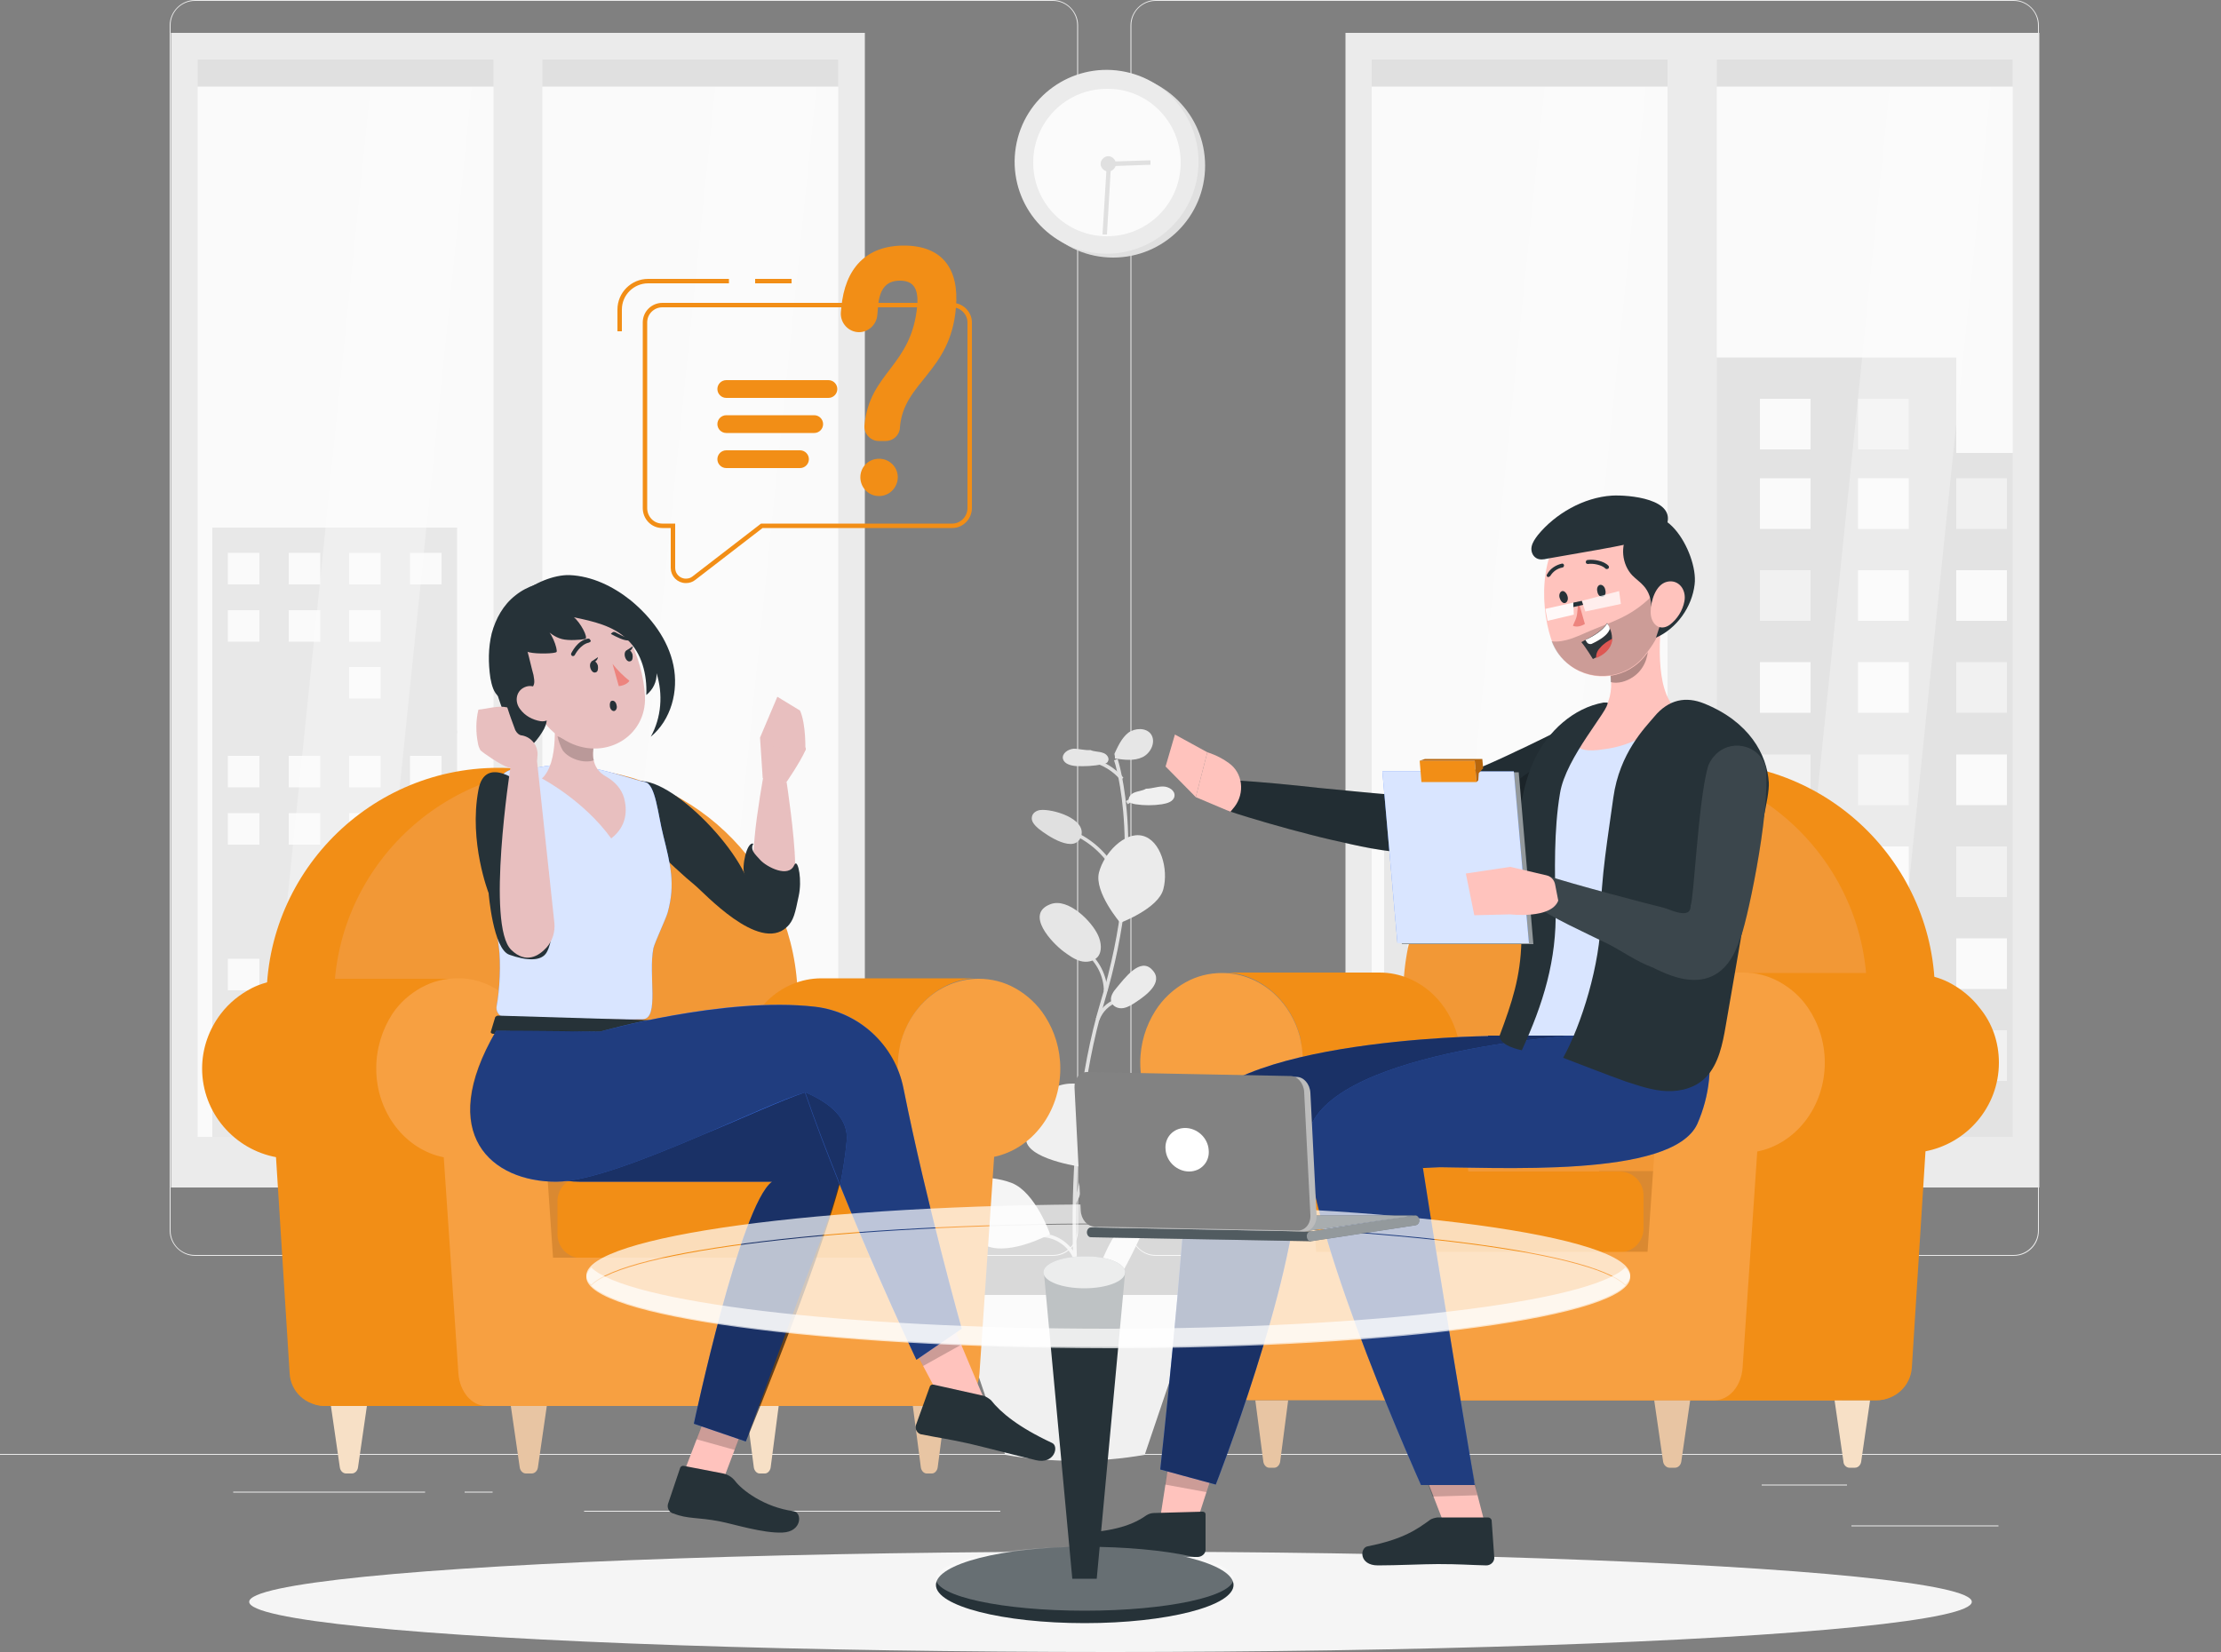 <?xml version="1.0" encoding="utf-8"?>
<!-- Generator: Adobe Illustrator 27.4.0, SVG Export Plug-In . SVG Version: 6.00 Build 0)  -->
<svg version="1.1" xmlns="http://www.w3.org/2000/svg" xmlns:xlink="http://www.w3.org/1999/xlink" x="0px" y="0px"
	 viewBox="0 0 500 372.1" style="enable-background:new 0 0 500 372.1;" xml:space="preserve">
<rect x="0" y="0" width="500" height="372.1" fill="#808080" stroke="none"/>
<style type="text/css">
	.st0{fill:#EBEBEB;}
	.st1{fill:#FAFAFA;}
	.st2{fill:#E0E0E0;}
	.st3{fill:#F0F0F0;}
	.st4{opacity:0.1;fill:#FFFFFF;}
	.st5{opacity:0.3;}
	.st6{fill:#FFFFFF;}
	.st7{fill:#E6E6E6;}
	.st8{fill:#F5F5F5;}
	.st9{opacity:0.8;fill:#FFFFFF;}
	.st10{display:none;}
	.st11{display:inline;}
	.st12{fill:#407BFF;}
	.st13{opacity:0.9;fill:#FFFFFF;}
	.st14{fill:#F28E16;}
	.st15{fill:#F29836;}
	.st16{fill:#F7E0C6;}
	.st17{fill:#E8C5A3;}
	.st18{opacity:0.7;fill:#FFFFFF;}
	.st19{opacity:0.1;}
	.st20{fill:#F7A041;}
	.st21{fill:#263238;}
	.st22{fill:#FFC3BD;}
	.st23{opacity:0.2;enable-background:new    ;}
	.st24{opacity:0.2;}
	.st25{opacity:0.6;}
	.st26{opacity:0.5;}
	.st27{opacity:0.3;enable-background:new    ;}
	.st28{fill:#ED847E;}
	.st29{fill:#2E353A;}
	.st30{fill:#DE5753;}
	.st31{opacity:0.8;}
	.st32{opacity:0.5;fill:#FFFFFF;}
	.st33{fill:#B7660D;}
	.st34{fill:none;stroke:#F28E16;stroke-miterlimit:10;}
	.st35{fill:#E8BFBF;}
	.st36{opacity:0.3;fill:#FFFFFF;}
	.st37{opacity:0.2;fill:#FFFFFF;}
	.st38{opacity:0.6;fill:#FFFFFF;}
	.st39{fill:#BCBCBC;}
	.st40{fill:#828282;}
</style>
<g id="Background_Complete">
	<rect x="416.8" y="343.5" class="st0" width="33.1" height="0.2"/>
	<rect x="322.5" y="346.3" class="st0" width="8.7" height="0.2"/>
	<rect x="396.6" y="334.3" class="st0" width="19.2" height="0.2"/>
	<rect x="52.5" y="335.9" class="st0" width="43.2" height="0.2"/>
	<rect x="104.6" y="335.9" class="st0" width="6.3" height="0.2"/>
	<rect x="131.5" y="340.2" class="st0" width="93.7" height="0.2"/>
	<path class="st0" d="M237,282.8H43.9c-3.1,0-5.7-2.6-5.7-5.7V5.7c0-3.1,2.6-5.7,5.7-5.7H237c3.1,0,5.7,2.6,5.7,5.7v271.4
		C242.7,280.3,240.2,282.8,237,282.8z M43.9,0.2c-3,0-5.5,2.4-5.5,5.5v271.4c0,3,2.4,5.5,5.5,5.5H237c3,0,5.5-2.4,5.5-5.5V5.7
		c0-3-2.4-5.5-5.5-5.5H43.9z"/>
	<path class="st0" d="M453.3,282.8H260.2c-3.1,0-5.7-2.6-5.7-5.7V5.7c0-3.1,2.6-5.7,5.7-5.7h193.1c3.1,0,5.7,2.6,5.7,5.7v271.4
		C459,280.3,456.5,282.8,453.3,282.8z M260.2,0.2c-3,0-5.5,2.4-5.5,5.5v271.4c0,3,2.4,5.5,5.5,5.5h193.1c3,0,5.5-2.4,5.5-5.5V5.7
		c0-3-2.4-5.5-5.5-5.5H260.2z"/>
	<rect y="327.4" class="st0" width="500" height="0.2"/>
	<g>
		<g>
			<g>
				<rect x="384.4" y="16.4" class="st1" width="71.3" height="241.7"/>
				<g>
					<rect x="368.4" y="102" class="st2" width="89.1" height="154"/>
					<polygon class="st2" points="385.5,80.5 385.5,119.1 392.5,119.1 433.3,119.1 440.4,119.1 440.4,80.5 					"/>
					<rect x="374.1" y="107.7" class="st1" width="11.4" height="11.4"/>
					<rect x="396.2" y="107.7" class="st1" width="11.4" height="11.4"/>
					<rect x="418.3" y="107.7" class="st1" width="11.4" height="11.4"/>
					<rect x="440.4" y="107.7" class="st3" width="11.4" height="11.4"/>
					<rect x="374.1" y="128.4" class="st3" width="11.4" height="11.4"/>
					<rect x="396.2" y="128.4" class="st3" width="11.4" height="11.4"/>
					<rect x="418.3" y="128.4" class="st1" width="11.4" height="11.4"/>
					<rect x="440.4" y="128.4" class="st1" width="11.4" height="11.4"/>
					<rect x="374.1" y="149.1" class="st3" width="11.4" height="11.4"/>
					<rect x="396.2" y="149.1" class="st1" width="11.4" height="11.4"/>
					<rect x="418.3" y="149.1" class="st1" width="11.4" height="11.4"/>
					<rect x="396.2" y="89.8" class="st1" width="11.4" height="11.4"/>
					<rect x="418.3" y="89.8" class="st3" width="11.4" height="11.4"/>
					<rect x="440.4" y="149.1" class="st3" width="11.4" height="11.4"/>
					<rect x="374.1" y="169.9" class="st1" width="11.4" height="11.4"/>
					<rect x="396.2" y="169.9" class="st3" width="11.4" height="11.4"/>
					<rect x="418.3" y="169.9" class="st3" width="11.4" height="11.4"/>
					<rect x="440.4" y="169.9" class="st1" width="11.4" height="11.4"/>
					<rect x="374.1" y="190.6" class="st3" width="11.4" height="11.4"/>
					<rect x="396.2" y="190.6" class="st1" width="11.4" height="11.4"/>
					<rect x="418.3" y="190.6" class="st1" width="11.4" height="11.4"/>
					<rect x="440.4" y="190.6" class="st3" width="11.4" height="11.4"/>
					<rect x="374.1" y="211.3" class="st3" width="11.4" height="11.4"/>
					<rect x="396.2" y="211.3" class="st1" width="11.4" height="11.4"/>
					<rect x="418.3" y="211.3" class="st3" width="11.4" height="11.4"/>
					<rect x="440.4" y="211.3" class="st1" width="11.4" height="11.4"/>
					<rect x="374.1" y="232" class="st1" width="11.4" height="11.4"/>
					<rect x="396.2" y="232" class="st1" width="11.4" height="11.4"/>
					<rect x="418.3" y="232" class="st3" width="11.4" height="11.4"/>
					<rect x="440.4" y="232" class="st3" width="11.4" height="11.4"/>
				</g>
				<rect x="384.3" y="16.4" class="st4" width="71.3" height="241.7"/>
				<g class="st5">
					<polygon class="st6" points="448.5,16.4 425.8,16.4 401,258.1 423.7,258.1 					"/>
				</g>
				<rect x="383.8" y="13.4" class="st2" width="72.4" height="6.1"/>
				<rect x="383.8" y="256" class="st0" width="72.4" height="6.1"/>
				<g>
					<path class="st0" d="M459.1,267.4h-78.5V7.4h78.5V267.4z M386.5,261.4h66.6v-248h-66.6V261.4z"/>
				</g>
			</g>
			<g>
				<rect x="306.7" y="16.4" class="st1" width="71.3" height="241.7"/>
				<g>
					<rect x="311.6" y="182.1" class="st7" width="60.9" height="74.8"/>
					<polygon class="st7" points="367.2,190.4 353.1,190.4 349.2,190.4 345.3,190.4 345.3,198.2 349.2,198.2 353.1,198.2 
						367.2,198.2 					"/>
					<polygon class="st1" points="367.2,205.5 353.1,205.5 349.2,205.5 345.3,205.5 345.3,213.3 349.2,213.3 353.1,213.3 
						367.2,213.3 					"/>
					<polygon class="st7" points="367.2,220.6 353.1,220.6 349.2,220.6 345.3,220.6 345.3,228.4 349.2,228.4 353.1,228.4 
						367.2,228.4 					"/>
					<polygon class="st1" points="367.2,235.7 353.1,235.7 347,235.7 345.3,235.7 345.3,243.5 347,243.5 353.1,243.5 367.2,243.5 
											"/>
					<polygon class="st1" points="338.9,190.4 324.7,190.4 320.8,190.4 316.9,190.4 316.9,198.2 320.8,198.2 324.7,198.2 
						338.9,198.2 					"/>
					<polygon class="st1" points="338.9,205.5 324.7,205.5 319.2,205.5 316.9,205.5 316.9,213.3 319.2,213.3 324.7,213.3 
						338.9,213.3 					"/>
					<polygon class="st7" points="338.9,220.6 324.7,220.6 320.8,220.6 316.9,220.6 316.9,228.4 320.8,228.4 324.7,228.4 
						338.9,228.4 					"/>
					<polygon class="st1" points="338.9,235.7 324.7,235.7 320.8,235.7 316.9,235.7 316.9,243.5 320.8,243.5 324.7,243.5 
						338.9,243.5 					"/>
				</g>
				<rect x="306.5" y="16.4" class="st4" width="71.3" height="241.7"/>
				<g class="st5">
					<polygon class="st6" points="370.8,16.4 348.1,16.4 323.3,258.1 346,258.1 					"/>
				</g>
				<rect x="306.1" y="13.4" class="st2" width="72.4" height="6.1"/>
				<rect x="306.1" y="256" class="st0" width="72.4" height="6.1"/>
				<g>
					<path class="st0" d="M381.4,267.4h-78.5V7.4h78.5V267.4z M308.8,261.4h66.6v-248h-66.6V261.4z"/>
				</g>
			</g>
		</g>
		<g>
			<g>
				<rect x="120" y="16.4" class="st1" width="71.3" height="241.7"/>
				<rect x="119.9" y="16.4" class="st4" width="71.3" height="241.7"/>
				<g class="st5">
					<polygon class="st6" points="184.1,16.4 161.4,16.4 136.6,258.1 159.3,258.1 					"/>
				</g>
				<rect x="119.4" y="13.4" class="st2" width="72.4" height="6.1"/>
				<rect x="119.4" y="256" class="st0" width="72.4" height="6.1"/>
				<g>
					<path class="st0" d="M194.7,267.4h-78.5V7.4h78.5V267.4z M122.1,261.4h66.6v-248h-66.6V261.4z"/>
				</g>
			</g>
			<g>
				<rect x="42.4" y="16.4" class="st1" width="71.3" height="241.7"/>
				<g>
					<rect x="47.8" y="118.8" class="st7" width="55.1" height="46.3"/>
					<rect x="51.3" y="124.5" class="st1" width="7.1" height="7.1"/>
					<rect x="65" y="124.5" class="st1" width="7.1" height="7.1"/>
					<rect x="78.6" y="124.5" class="st1" width="7.1" height="7.1"/>
					<rect x="92.3" y="124.5" class="st1" width="7.1" height="7.1"/>
					<rect x="51.3" y="137.4" class="st1" width="7.1" height="7.1"/>
					<rect x="65" y="137.4" class="st1" width="7.1" height="7.1"/>
					<rect x="78.6" y="137.4" class="st1" width="7.1" height="7.1"/>
					<rect x="92.3" y="137.4" class="st7" width="7.1" height="7.1"/>
					<rect x="51.3" y="150.2" class="st7" width="7.1" height="7.1"/>
					<rect x="65" y="150.2" class="st7" width="7.1" height="7.1"/>
					<rect x="78.6" y="150.2" class="st1" width="7.1" height="7.1"/>
					<rect x="92.3" y="150.2" class="st7" width="7.1" height="7.1"/>
				</g>
				<g>
					<rect x="47.8" y="164.5" class="st7" width="55.1" height="46.3"/>
					<rect x="51.3" y="170.2" class="st1" width="7.1" height="7.1"/>
					<rect x="65" y="170.2" class="st1" width="7.1" height="7.1"/>
					<rect x="78.6" y="170.2" class="st1" width="7.1" height="7.1"/>
					<rect x="92.3" y="170.2" class="st1" width="7.1" height="7.1"/>
					<rect x="51.3" y="183.1" class="st1" width="7.1" height="7.1"/>
					<rect x="65" y="183.1" class="st1" width="7.1" height="7.1"/>
					<rect x="78.6" y="183.1" class="st1" width="7.1" height="7.1"/>
					<rect x="92.3" y="183.1" class="st7" width="7.1" height="7.1"/>
					<rect x="51.3" y="195.9" class="st7" width="7.1" height="7.1"/>
					<rect x="65" y="195.9" class="st7" width="7.1" height="7.1"/>
					<rect x="78.6" y="195.9" class="st1" width="7.1" height="7.1"/>
					<rect x="92.3" y="195.9" class="st7" width="7.1" height="7.1"/>
				</g>
				<g>
					<rect x="47.8" y="210.2" class="st7" width="55.1" height="46.3"/>
					<rect x="51.3" y="215.9" class="st1" width="7.1" height="7.1"/>
					<rect x="65" y="215.9" class="st1" width="7.1" height="7.1"/>
					<rect x="78.6" y="215.9" class="st1" width="7.1" height="7.1"/>
					<rect x="92.3" y="215.9" class="st1" width="7.1" height="7.1"/>
					<rect x="51.3" y="228.8" class="st1" width="7.1" height="7.1"/>
					<rect x="65" y="228.8" class="st1" width="7.1" height="7.1"/>
					<rect x="78.6" y="228.8" class="st1" width="7.1" height="7.1"/>
					<rect x="92.3" y="228.8" class="st7" width="7.1" height="7.1"/>
					<rect x="51.3" y="241.6" class="st7" width="7.1" height="7.1"/>
					<rect x="65" y="241.6" class="st7" width="7.1" height="7.1"/>
					<rect x="78.6" y="241.6" class="st1" width="7.1" height="7.1"/>
					<rect x="92.3" y="241.6" class="st7" width="7.1" height="7.1"/>
				</g>
				<rect x="41.4" y="16.4" class="st4" width="71.3" height="241.7"/>
				<g class="st5">
					<polygon class="st6" points="106.5,16.4 83.8,16.4 59,258.1 81.7,258.1 					"/>
				</g>
				<rect x="41.8" y="13.4" class="st2" width="72.4" height="6.1"/>
				<rect x="41.8" y="256" class="st0" width="72.4" height="6.1"/>
				<g>
					<path class="st0" d="M117.1,267.4H38.5V7.4h78.5V267.4z M44.5,261.4h66.6v-248H44.5V261.4z"/>
				</g>
			</g>
		</g>
	</g>
	<g>
		<g>
			<g>
				<g>
					<g>
						<path class="st2" d="M243.5,299.7l-0.8,0.1c-0.1-0.4-4.9-41.1,5.1-74.3c10-33,3.1-54.1,3-54.3l0.8-0.3c0.1,0.2,7,21.5-3,54.8
							C238.6,258.7,243.5,299.3,243.5,299.7z"/>
					</g>
					<g>
						<g>
							<path class="st2" d="M252.3,175.7c-1.7-2.1-4.1-3.5-6.8-4.2l0.2-0.8c2.8,0.7,5.3,2.2,7.2,4.4L252.3,175.7z"/>
						</g>
					</g>
					<g>
						
							<rect x="253.4" y="179.6" transform="matrix(0.871 -0.492 0.492 0.871 -55.606 148.626)" class="st2" width="2.7" height="0.8"/>
					</g>
					<g>
						<path class="st2" d="M251.4,197.8c-2-4.6-5.8-8.2-10.4-10.1l0.3-0.7c4.8,1.9,8.8,5.8,10.8,10.5L251.4,197.8z"/>
					</g>
					<g>
						<path class="st2" d="M249.3,223.2l-0.8,0c0-3.3-1.6-6.5-4.2-8.5l0.5-0.6C247.5,216.3,249.2,219.7,249.3,223.2z"/>
					</g>
					<g>
						<path class="st2" d="M247.5,229.7l-0.8-0.3c0.8-2.1,2.5-3.7,4.6-4.5l0.3,0.8C249.7,226.3,248.2,227.8,247.5,229.7z"/>
					</g>
					<g>
						<path class="st2" d="M242.2,270.9l-0.6-0.5c1-1.2,1.7-5.7,2.1-8.1c0.1-0.6,0.2-1.1,0.2-1.4l0.8,0.2c-0.1,0.4-0.1,0.8-0.2,1.4
							C243.9,266,243.3,269.7,242.2,270.9z"/>
					</g>
					<g>
						<path class="st2" d="M241.8,283.9c-1-3.2-4.4-5.5-7.7-5.3l0-0.8c3.7-0.2,7.4,2.4,8.5,5.9L241.8,283.9z"/>
					</g>
					<g>
						
							<rect x="241.1" y="295.3" transform="matrix(0.666 -0.746 0.746 0.666 -138.646 281.658)" class="st2" width="8.5" height="0.8"/>
					</g>
				</g>
				<g>
					<path class="st3" d="M252,250.8c1.3,4.2-7.7,12.1-7.7,12.1s-11.9-1.5-13.2-5.7c-1.3-4.2,1.7-11,7.5-12.8
						C244.3,242.7,250.7,246.6,252,250.8z"/>
					<path class="st0" d="M261.9,200.2c-1.1,4.4-9.7,7.6-9.7,7.6s-5.9-6.9-4.8-11.3c1.1-4.4,5.8-9.3,9.8-8.3
						C261.3,189.2,263.1,195.7,261.9,200.2z"/>
					<path class="st8" d="M227.8,266.4c5.3,2.1,8.6,11.5,8.6,11.5s-8.8,4.8-14.2,2.7c-5.3-2.1-11-7.9-9.5-11.9
						C214.3,264.8,222.4,264.3,227.8,266.4z"/>
					<path class="st7" d="M239.5,214.3c1.1,0.8,2.3,1.7,3.7,2.1c1.4,0.4,3,0.1,3.9-0.9c1.1-1.3,0.8-3.4,0.1-4.9
						c-1.4-3.1-6.7-8.5-10.7-7C230.6,205.8,236.9,212.4,239.5,214.3z"/>
					<path class="st0" d="M251.4,222.4c-0.8,0.9-1.6,2.1-1.2,3.3c0.4,1,1.6,1.5,2.7,1.3c1.1-0.2,2-0.8,2.9-1.4
						c2.1-1.4,6.3-4.4,3.6-7.2C256.7,215.4,253.1,220.4,251.4,222.4z"/>
					<path class="st2" d="M234.2,182.4c-0.9,0.1-1.8,0.7-1.9,1.6c-0.2,1,0.7,1.9,1.5,2.6c2,1.6,8.2,5.8,9.6,1.7
						C244.6,184.3,236.9,182.1,234.2,182.4z"/>
					<g>
						<path class="st7" d="M245.5,168.9c-1.3,0.1-2.5-0.3-3.8-0.3c-1.3,0.1-2.7,1.1-2.4,2.3c0.3,1.1,1.7,1.5,2.9,1.6
							c2,0.1,4,0,6-0.4c0.5-0.1,1-0.2,1.2-0.6c0.5-0.8-0.3-1.8-1.2-2C247.4,169.2,246.4,169.3,245.5,168.9L245.5,168.9z"/>
					</g>
					<g>
						<path class="st3" d="M258,177.6c1.3,0,2.5-0.5,3.8-0.5c1.3,0,2.8,0.9,2.6,2.2c-0.2,1.2-1.6,1.6-2.8,1.8c-2,0.3-4,0.3-6,0
							c-0.5-0.1-1-0.2-1.3-0.5c-0.6-0.7,0.2-1.8,1-2.1C256.2,178.1,257.2,178.1,258,177.6L258,177.6z"/>
					</g>
					<g>
						<path class="st3" d="M256.7,271.6c0.3-0.3,0.7-0.5,1.1-0.5c0.5,0,1,0.5,1.1,1.1c0.1,0.5,0,1.1-0.2,1.6
							c-0.9,2.9-10.6,23.8-12.8,20.1c-1.3-2.2,1.9-9.6,2.9-11.7C250.6,278.1,253.3,274.4,256.7,271.6z"/>
					</g>
				</g>
			</g>
			<g>
				<path class="st7" d="M250.9,169.7c0.8-1.7,1.6-3.5,3.1-4.7c1.5-1.1,4-1.2,5.1,0.3c1.2,1.7,0,4.3-1.9,5.2
					c-1.9,0.9-4.1,0.6-6.2,0.3c0-0.3,0-0.6-0.1-0.9L250.9,169.7z"/>
			</g>
		</g>
		<g>
			<path class="st3" d="M257.7,327.6L257.7,327.6c-10.3,1.8-21.1,1.8-31.4,0l0,0l-12.2-36h55.8L257.7,327.6z"/>
		</g>
	</g>
	<g>
		<g>
			<circle class="st2" cx="250.6" cy="37.3" r="20.7"/>
			
				<ellipse transform="matrix(0.16 -0.987 0.987 0.16 173.318 276.569)" class="st0" cx="249.2" cy="36.4" rx="20.7" ry="20.7"/>
			<path class="st9" d="M265.8,36.6c0,9.2-7.4,16.6-16.6,16.6c-9.2,0-16.6-7.4-16.6-16.6c0-9.2,7.4-16.6,16.6-16.6
				C258.4,19.9,265.8,27.4,265.8,36.6z"/>
		</g>
		<g>
			<g>
				<path class="st2" d="M248.3,38.1c-0.7-0.7-0.7-1.7,0-2.4c0.7-0.7,1.7-0.7,2.4,0c0.7,0.7,0.7,1.7,0,2.4
					C250,38.8,249,38.8,248.3,38.1z"/>
			</g>
			<g>
				<polygon class="st2" points="249.2,36.4 259,36.1 259,37.1 250.1,37.4 249.2,52.8 248.2,52.8 				"/>
			</g>
		</g>
	</g>
</g>
<g id="Background_Simple" class="st10">
	<g class="st11">
		<path class="st12" d="M138.1,63c-21.9,21.1-36.4,48.8-45.7,77.7c-6.3,19.6-10.4,40.9-4.8,60.8s22.9,37.6,43.5,37.8
			c15.8,0.2,30.2-9.7,39.8-22.2c9.6-12.5,15.3-27.5,21.3-42.1c6-14.6,12.8-29.3,24-40.4c11.4-11.2,26.6-17.9,42.1-21.7
			c10.9-2.6,23.6-3.5,32.2,3.6c10.7,8.8,9.9,26.1,2.7,37.9c-10.7,17.8-31.3,26.5-47.9,38.9c-30.4,22.6-48.9,60.5-48.2,98.4
			c0.2,11.9,3.1,25.2,13,31.8c10.3,7,24.7,4,35-3.1c10.2-7.1,17.6-17.5,25.9-26.7c23-25.5,54.1-42.1,81.9-62.4s54-47.1,59.5-81.1
			c4.6-28.6-6.8-58.4-26.7-79.5c-19.8-21.1-47.2-34-75.5-40.1C254.8,18.9,181.1,21.6,138.1,63z"/>
		<path class="st13" d="M138.1,63c-21.9,21.1-36.4,48.8-45.7,77.7c-6.3,19.6-10.4,40.9-4.8,60.8s22.9,37.6,43.5,37.8
			c15.8,0.2,30.2-9.7,39.8-22.2c9.6-12.5,15.3-27.5,21.3-42.1c6-14.6,12.8-29.3,24-40.4c11.4-11.2,26.6-17.9,42.1-21.7
			c10.9-2.6,23.6-3.5,32.2,3.6c10.7,8.8,9.9,26.1,2.7,37.9c-10.7,17.8-31.3,26.5-47.9,38.9c-30.4,22.6-48.9,60.5-48.2,98.4
			c0.2,11.9,3.1,25.2,13,31.8c10.3,7,24.7,4,35-3.1c10.2-7.1,17.6-17.5,25.9-26.7c23-25.5,54.1-42.1,81.9-62.4s54-47.1,59.5-81.1
			c4.6-28.6-6.8-58.4-26.7-79.5c-19.8-21.1-47.2-34-75.5-40.1C254.8,18.9,181.1,21.6,138.1,63z"/>
	</g>
</g>
<g id="Shadow">
	<ellipse id="_x3C_Path_x3E__359_" class="st8" cx="250" cy="360.7" rx="193.9" ry="11.3"/>
</g>
<g id="Character_2">
	<g>
		<g>
			<g>
				<path class="st14" d="M430.4,308l5.1-80.9c1.9-30-22-55.4-52.1-55.4h0c-27.7,0-50.5,21.6-52.1,49.2l-5.3,94.4h96.5
					C426.7,315.3,430.1,312.1,430.4,308z"/>
			</g>
			<path class="st15" d="M414.7,315.3l5.5-88.2c1.9-30-22-55.4-52.1-55.4h0c-27.7,0-50.5,21.6-52.1,49.2l-5.3,94.4H414.7z"/>
		</g>
		<g>
			<path class="st16" d="M416.3,330.5l1.3,0c0.7,0,1.3-0.6,1.4-1.4l2-13.8H413l2,13.8C415,329.9,415.7,330.5,416.3,330.5z"/>
		</g>
		<g>
			<path class="st17" d="M285.7,330.5l1.2,0c0.6,0,1.2-0.6,1.3-1.4l1.8-13.8h-7.4l1.8,13.8C284.5,329.9,285.1,330.5,285.7,330.5z"/>
		</g>
		<g>
			<path class="st12" d="M323.3,330.5l1.2,0c0.6,0,1.2-0.6,1.3-1.4l1.8-13.8h-7.4l1.8,13.8C322.1,329.9,322.7,330.5,323.3,330.5z"/>
			<path class="st18" d="M323.3,330.5l1.2,0c0.6,0,1.2-0.6,1.3-1.4l1.8-13.8h-7.4l1.8,13.8C322.1,329.9,322.7,330.5,323.3,330.5z"/>
		</g>
		<g>
			<path class="st17" d="M375.8,330.5l1.3,0c0.7,0,1.3-0.6,1.4-1.4l2-13.8h-8.1l2,13.8C374.5,329.9,375.2,330.5,375.8,330.5z"/>
		</g>
		<g>
			<g>
				<path class="st14" d="M331.8,282h-35.6l-2.4-34.3l-0.5-7.4v0l-0.2-3.4c-0.1-0.9-0.2-1.8-0.3-2.7c0-0.2-0.1-0.4-0.1-0.6
					c0-0.1-0.1-0.3-0.1-0.4c-1-3.6-2.9-6.8-5.4-9.2c-3-2.9-6.9-4.8-11.1-5h33.4c0.4,0,0.7,0,1.1,0c4.6,0,8.9,1.9,12.1,5
					c2.5,2.4,4.4,5.6,5.4,9.2c0,0.1,0.1,0.3,0.1,0.4c0.2,1,0.4,2.1,0.5,3.2l0.2,3.4v0L331.8,282z"/>
			</g>
		</g>
		<g class="st19">
			<path d="M360,263.7h14.3c3.5,0,6.3,2.2,6.3,4.9v8.4c0,2.7-2.8,4.9-6.3,4.9H360V263.7z"/>
		</g>
		<g>
			<path class="st14" d="M301.7,282h62.9c3,0,5.4-2.4,5.4-5.4v-7.4c0-3-2.4-5.4-5.4-5.4h-62.9c-3,0-5.4,2.4-5.4,5.4v7.4
				C296.3,279.6,298.7,282,301.7,282z"/>
		</g>
		<path class="st14" d="M450,239.3c0,10-7.3,18.3-16.8,20l-3.7,48.7c-0.3,4.1-3.3,7.3-6.9,7.3h-39.2c3.6,0,6.6-3.2,6.9-7.3l2-26
			l1.7-22.7c6.3-1.1,11.7-5.1,14.5-10.7c0.2-0.4,0.4-0.7,0.5-1.1c1.1-2.5,1.7-5.3,1.7-8.2c0-1.4-0.1-2.8-0.4-4.1
			c-0.1-0.5-0.2-1.1-0.4-1.6c-0.7-2.4-1.9-4.6-3.4-6.6l0,0c-1.9-2.4-4.3-4.4-7-5.8c-2.7-1.4-5.8-2.1-9.1-2.1h39.2
			c2.1,0,4.1,0.3,6,0.9c1.1,0.3,2.1,0.7,3.1,1.2c2.7,1.4,5.1,3.3,7,5.8l0,0C448.5,230.4,450,234.7,450,239.3z"/>
		<path class="st20" d="M410.8,239.3c0,10-6.6,18.3-15.2,20l-3.3,48.7c-0.3,4.1-3,7.3-6.3,7.3H281.2c-3.3,0-6-3.2-6.3-7.3l-3.3-48.8
			c-8.5-1.8-14.9-10-14.9-19.9c0-4.4,1.3-8.4,3.4-11.7c1.7-2.7,4.1-4.9,6.8-6.4c2.5-1.4,5.3-2.1,8.2-2.1c4.6,0,8.9,1.9,12.1,5
			c2.5,2.4,4.4,5.6,5.4,9.2c0,0.1,0.1,0.3,0.1,0.4c0.2,1,0.4,2.1,0.5,3.2l0.2,3.4v0l2.9,41.6h74.6l3.1-45c0.4-6.4,3.5-11.7,7.8-14.2
			c2.7-2.1,6-3.5,9.5-3.7c0.4,0,0.7,0,1.1,0c2.9,0,5.6,0.7,8,2c0.1,0,0.1,0.1,0.2,0.1c2.5,1.4,4.7,3.3,6.4,5.8l0,0
			C409.4,230.4,410.8,234.7,410.8,239.3z"/>
		<g>
			<g>
				<g>
					<path class="st21" d="M357.8,176.8c-1.7,1-3.3,1.8-5,2.7c-1.6,0.8-3.3,1.6-5,2.4c-3.4,1.5-6.8,3-10.3,4.3
						c-3.5,1.3-7.1,2.5-10.8,3.4c-3.8,1-7.7,1.7-11.6,2.1l-0.8,0.1l-0.4,0c-3.5-0.4-6.7-1-9.8-1.7c-3.1-0.7-6.3-1.4-9.3-2.2
						c-3.1-0.8-6.1-1.6-9.2-2.5c-3.1-0.9-6.1-1.8-9.1-2.8l1.4-6.9c6.3,0.4,12.6,1,18.8,1.7l9.3,0.9c3.1,0.3,6.2,0.6,8.9,0.7l-1.2,0
						c3.1-0.6,6.2-1.3,9.3-2.3c3.1-1,6.3-2.1,9.4-3.5c3.1-1.3,6.2-2.7,9.3-4.2c1.6-0.7,3.1-1.5,4.6-2.2c1.5-0.7,3.1-1.5,4.5-2.3
						L357.8,176.8z"/>
					<path class="st19" d="M357.8,176.8c-1.7,1-3.3,1.8-5,2.7c-1.6,0.8-3.3,1.6-5,2.4c-3.4,1.5-6.8,3-10.3,4.3
						c-3.5,1.3-7.1,2.5-10.8,3.4c-3.8,1-7.7,1.7-11.6,2.1l-0.8,0.1l-0.4,0c-3.5-0.4-6.7-1-9.8-1.7c-3.1-0.7-6.3-1.4-9.3-2.2
						c-3.1-0.8-6.1-1.6-9.2-2.5c-3.1-0.9-6.1-1.8-9.1-2.8l1.4-6.9c6.3,0.4,12.6,1,18.8,1.7l9.3,0.9c3.1,0.3,6.2,0.6,8.9,0.7l-1.2,0
						c3.1-0.6,6.2-1.3,9.3-2.3c3.1-1,6.3-2.1,9.4-3.5c3.1-1.3,6.2-2.7,9.3-4.2c1.6-0.7,3.1-1.5,4.6-2.2c1.5-0.7,3.1-1.5,4.5-2.3
						L357.8,176.8z"/>
				</g>
				<path class="st22" d="M276.6,171.8c-2.3-1.7-4.8-2.4-4.8-2.4l-2.6,10.1l7.8,3.3l0.9-1.1C280.3,178.6,279.8,174,276.6,171.8z"/>
				<polygon class="st22" points="269.2,179.5 271.8,169.4 264.5,165.4 262.4,172.6 				"/>
				<path class="st23" d="M333.4,187l0.3,0l0.1,0c3.8-0.4,15-2.3,23.2-10.3c-1.2-2.3-2.9-4.2-4.9-4.6
					C346.5,171.1,339.6,175.1,333.4,187z"/>
				<path class="st12" d="M340,239.3c9.6-25.9,3.3-49.7,4.5-62.8c0.6-6.7,5.6-12.1,12.1-13.4c6.5-1.3,14.6-2.7,22.3-3.7
					c0.7-0.1,1.5-0.1,2.2-0.1c8.3,0.1,15,7,14.9,15.3c-0.7,39-13.2,64.7-13.2,64.7l-20.2-0.1L340,239.3z"/>
				<path class="st9" d="M340,239.3c9.6-25.9,3.3-49.7,4.5-62.8c0.6-6.7,5.6-12.1,12.1-13.4c6.5-1.3,14.6-2.7,22.3-3.7
					c0.7-0.1,1.5-0.1,2.2-0.1c8.3,0.1,15,7,14.9,15.3c-0.7,39-13.2,64.7-13.2,64.7l-20.2-0.1L340,239.3z"/>
				<g id="character-2--inject-102">
					<polygon class="st22" points="263.4,327.6 260.8,344.4 268.9,344.4 274.3,327.6 					"/>
					<path class="st21" d="M259.8,340.7l10.9-0.3c0.4,0,0.7,0.2,0.7,0.6l0,8c0,0.9-0.9,1.6-1.8,1.6c-3.8,0-5.6-0.1-10.4,0
						c-5.1,0-10.2-0.4-15.2-1c-3.9-0.7-2.8-4.3-1.1-4.4c7.9-0.3,12.3-1.9,15.2-4C258.6,340.9,259.2,340.7,259.8,340.7z"/>
					<polygon class="st24" points="262.3,334.3 263.4,327.6 274.3,327.6 271.6,336 					"/>
					<g>
						<path class="st12" d="M335,233.3c0,0-66.1,0.7-67.2,21.6c-1.5,30.1-6.6,76-6.6,76l12.5,3.4c0,0,17.8-45.5,18.5-69.1
							c18.6-3.7,66.4,0,72.1-12.2c2.8-6.4,3.5-13.2,2.1-19.8H335z"/>
						<path class="st25" d="M335,233.3c0,0-66.1,0.7-67.2,21.6c-1.5,30.1-6.6,76-6.6,76l12.5,3.4c0,0,17.8-45.5,18.5-69.1
							c18.6-3.7,66.4,0,72.1-12.2c2.8-6.4,3.5-13.2,2.1-19.8H335z"/>
					</g>
					<polygon class="st22" points="321.6,334.1 326,345.5 334.9,345.5 331.8,333.5 					"/>
					<polygon class="st24" points="332.6,336.7 330.9,328 319.7,329.4 322.5,337 					"/>
					<path class="st21" d="M323.6,341.7h11.4c0.4,0,0.7,0.3,0.8,0.6c0,0,0,0,0,0l0.6,8.5c0,0.9-0.8,1.7-1.8,1.7
						c-4-0.1-5.9-0.3-10.9-0.3c-3.1,0-9.3,0.3-13.5,0.3c-4.3,0-4.1-4-2.3-4.3c8.1-1.6,11.2-3.9,14.1-6
						C322.3,342,322.9,341.8,323.6,341.7z"/>
					<path class="st12" d="M352.8,233.3c0,0-60,4.1-58.5,25c1.6,22.9,25.6,76.1,25.6,76.1H332c0,0-8.1-48.2-11.7-71.6
						c16.9,0,56.1,2.6,61.8-9.7c2.8-6.4,3.5-13.2,2.1-19.8L352.8,233.3z"/>
					<path class="st26" d="M352.8,233.3c0,0-60,4.1-58.5,25c1.6,22.9,25.6,76.1,25.6,76.1H332c0,0-8.1-48.2-11.7-71.6
						c16.9,0,56.1,2.6,61.8-9.7c2.8-6.4,3.5-13.2,2.1-19.8L352.8,233.3z"/>
				</g>
				<path class="st22" d="M361.9,148.5c1.4,5.3,1.8,12-5.6,14.7c-2.1,3.3-3.1,6.8,4.9,5.5c6.3-0.8,12.1-4.1,16.1-9.1
					c-4.8-4.2-3.9-17-2.7-24.2L361.9,148.5z"/>
				<g>
					<path class="st21" d="M361,158.2c-6.8,1.2-12.5,6.5-15.5,12.7c-3,6.3-3.7,13.4-3.7,20.3c0.1,6.9,0.8,13.9,0.7,20.8
						c-0.2,8-2.1,13.7-4.9,21.2c0,1.8,2.7,2.8,5,3.3c4.8-10.4,7.9-20.4,7.6-31.9c-0.2-8.3-0.4-17.8,1-26
						c1.3-8.1,11.2-18.9,10.7-20.4L361,158.2z"/>
				</g>
				<path class="st27" d="M367.7,152.4c-1.6,1.1-3.5,1.6-5.1,1.2c0-1.3-0.1-2.6-0.3-3.9l8.3-6.8c0.2,0.9,0.3,1.8,0.4,2.7
					C371.1,148.3,369.9,150.9,367.7,152.4z"/>
				<g>
					<g>
						<path class="st22" d="M355.3,116.9c-8.8,4.9-8.8,18.9-6.1,27c0.8,2.4,2.3,4.5,4.3,6c5.4,4,13,2.9,17-2.4
							c4.3-5.4,3.7-10.9,3.5-20.3C373.6,117.8,364.1,111.9,355.3,116.9z"/>
						<path class="st23" d="M358.1,142c-2.8,1.2-5.9,2.8-8.8,2.4c0.8,2.2,2.2,4,4.1,5.4c5.4,4,13,2.9,17-2.4
							c3.5-4.4,4.6-7.4,3.6-15.5C368.5,138.4,364.2,139.5,358.1,142z"/>
						<path class="st21" d="M366.6,120c-1.9,2.9-1.5,7.1,0.9,9.6c0.8,0.8,1.8,1.5,2.5,2.3c1.2,1.3,1.8,3.1,1.7,4.9
							c0.3-2.3,2.4-4.2,4.7-4.2c-1.2,3.7-2.4,7.3-3.6,11c4.7-2.1,8.1-6.9,8.7-12C382.4,124.5,373.6,109.3,366.6,120z"/>
						<path class="st21" d="M346.2,120.5c-0.6,0.8-1.2,1.6-1.4,2.6c-0.2,1,0.2,2.1,1.1,2.6c0.7,0.4,1.6,0.3,2.4,0.1
							c2.7-0.5,5.3-0.9,8-1.4c4.6-0.8,9.2-1.6,13.7-2.7c2-0.5,4.3-1.2,5.1-3.2c2.6-6.2-8.5-7.1-12.2-6.9
							C356.5,112,350.1,115.7,346.2,120.5z"/>
						<path class="st22" d="M375.3,131c-2.6,0.6-3.7,4.4-3.7,6.8c0,2.7,2,4.5,4.3,2.9c1.7-1.3,2.9-3.2,3.3-5.3
							C379.7,132.8,377.9,130.4,375.3,131z"/>
						<path class="st28" d="M356.8,140.5c0,0-1.5,1-2.7,0.4c1-2.3,0.9-1.7,1.2-5.6L356.8,140.5z"/>
						<path class="st21" d="M361.4,128c-0.8-0.8-2.8-1.2-3.9-1l0,0c0,0,0,0,0,0c-0.2,0-0.5-0.1-0.5-0.4c0-0.2,0.1-0.5,0.4-0.5
							c1.4-0.2,3.7,0.2,4.7,1.3c0,0,0,0,0,0c0.2,0.2,0.1,0.5,0,0.6c-0.1,0.1-0.1,0.1-0.2,0.1C361.6,128.2,361.5,128.1,361.4,128z"/>
						<path class="st21" d="M348.4,129.9C348.4,129.9,348.4,129.9,348.4,129.9c-0.2-0.1-0.3-0.4-0.1-0.6c0.7-1.3,2-2.1,3.4-2.4
							c0,0,0,0,0,0c0.2,0,0.4,0.2,0.4,0.4c0,0.3-0.2,0.5-0.4,0.5c-1.1,0.2-2.1,0.9-2.7,1.9c-0.1,0.1-0.2,0.2-0.4,0.2
							C348.6,130,348.5,130,348.4,129.9z"/>
					</g>
					<g>
						<path class="st29" d="M356,144.6c1.1,1.3,2.6,3.8,2.6,3.8c0.2-0.1,0.4-0.2,0.6-0.3c2.8-1.2,3.6-2.9,3.7-4.4
							c0-0.8-0.2-1.6-0.5-2.2c-0.3-0.7-0.6-1.2-0.6-1.2c-1,1.7-3.5,3.1-4.9,3.8C356.4,144.4,356,144.6,356,144.6z"/>
						<path class="st6" d="M356.9,144.1l0.4,0.6c0.2,0.3,0.7,0.4,1,0.3c2.1-1,3.5-2,4-3.1c0.1-0.2,0.1-0.5,0-0.7
							c-0.2-0.5-0.5-0.8-0.5-0.8C360.8,142.1,358.3,143.5,356.9,144.1z"/>
						<path class="st30" d="M359.3,148.2c2.8-1.2,3.6-2.9,3.7-4.4c-0.9,0.5-2,1.1-2.8,2.1C359.5,146.6,359.3,147.4,359.3,148.2z"/>
					</g>
					<g>
						<path class="st21" d="M351.7,133.1c-0.5,0.1-0.8,0.8-0.6,1.5s0.7,1.3,1.2,1.2c0.5-0.1,0.8-0.8,0.6-1.5
							C352.7,133.5,352.1,133,351.7,133.1z"/>
					</g>
					<g>
						<path class="st21" d="M360.2,131.7c-0.5,0.1-0.8,0.8-0.6,1.5c0.1,0.8,0.7,1.3,1.2,1.2c0.5-0.1,0.8-0.8,0.6-1.5
							C361.3,132.1,360.7,131.6,360.2,131.7z"/>
					</g>
					<g>
						<polygon class="st13" points="347.9,137.1 354.2,135.7 354.3,138.4 348.4,139.8 						"/>
						<g class="st31">
							<polygon class="st13" points="356.1,135.3 356.9,137.7 364.9,136 364.5,133.1 							"/>
						</g>
						<g>
							<polygon class="st21" points="354.2,136.7 354.2,135.7 356.1,135.3 356.4,136.2 							"/>
						</g>
					</g>
				</g>
				<path class="st21" d="M351.9,238.2c0,0,11.4,4.4,14,5.3c3.1,1,6.2,2.1,9.4,2.2c3.2,0.1,6.6-0.8,8.9-3.3
					c2.7-2.9,3.6-7.3,4.3-11.4c2.1-12.1,4.2-24.3,6.3-36.4c1-6,3.6-15,3.4-18.4c-0.4-6.3-4.4-13.7-14.6-17.8c-4-1.6-7.9-1-11.2,3
					c-2,2.4-7.8,8.1-9.2,18.2c-1.1,8.1-2.9,18.6-2.8,26.8C360.3,217.1,356,230.8,351.9,238.2z"/>
				<g>
					<path class="st21" d="M397.5,172.7c1.2,10.5-4.7,37.1-5.8,38.7c-4.8,15.4-17.9,7.1-19.8,6.4c-3.3-1.2-6.7-3.6-9.8-5.2
						c-6.1-3-11.9-5.5-17.6-9.3l3.2-6.3c6.2,2.1,23.9,6.7,26.8,7.4c1.3,0.3,6.2,2.9,6.1-0.5c0.7-1.1,1.7-23.1,3.8-30.9
						c0.2-0.9,0.7-1.7,1.2-2.4l0.2-0.2C389.2,166.2,396,167.5,397.5,172.7L397.5,172.7z"/>
					<path class="st4" d="M397.5,172.7c1.2,10.5-4.7,37.1-5.8,38.7c-4.8,15.4-17.9,7.1-19.8,6.4c-3.3-1.2-6.7-3.6-9.8-5.2
						c-6.1-3-11.9-5.5-17.6-9.3l3.2-6.3c6.2,2.1,23.9,6.7,26.8,7.4c1.3,0.3,6.2,2.9,6.1-0.5c0.7-1.1,1.7-23.1,3.8-30.9
						c0.2-0.9,0.7-1.7,1.2-2.4l0.2-0.2C389.2,166.2,396,167.5,397.5,172.7L397.5,172.7z"/>
				</g>
				<g>
					<g>
						<g>
							<polygon class="st21" points="345.2,212.6 315.6,212.6 312.3,173.9 341.9,173.9 							"/>
							<polygon class="st32" points="345.2,212.6 315.6,212.6 312.3,173.9 341.9,173.9 							"/>
						</g>
						<polygon class="st12" points="344.2,212.4 314.6,212.4 311.2,173.7 340.8,173.7 						"/>
						<polygon class="st9" points="344.2,212.4 314.6,212.4 311.2,173.7 340.8,173.7 						"/>
						<polygon class="st14" points="332.4,176.1 320,176.1 319.6,171.3 332,171.3 						"/>
					</g>
					<g>
						<polygon class="st33" points="319.6,171.3 320.8,170.9 333.7,170.9 333.9,173 332.9,174.1 332.8,175.7 332.4,176.1 332,171.3 
													"/>
					</g>
				</g>
				<path class="st22" d="M350.1,199.2l0.7,3.6c-1.6,4.2-10.8,3.1-10.8,3.1l0-10.7l8.1,1.9C349.1,197.3,349.9,198.1,350.1,199.2z"/>
				<polygon class="st22" points="340,195.2 340,205.9 331.9,206.1 330,196.7 				"/>
			</g>
		</g>
	</g>
</g>
<g id="Text_Balloon">
	<g>
		<g>
			<path class="st34" d="M218.3,72.6v41.8c0,2.2-1.8,4-3.9,4h-42.9l-15.3,11.8c-0.5,0.4-1.1,0.6-1.8,0.6c-1.6,0-2.9-1.3-2.9-2.9
				v-9.5h-2.4c-2.2,0-3.9-1.8-3.9-4V72.6c0-2.2,1.8-3.9,3.9-3.9h65.3C216.5,68.7,218.3,70.5,218.3,72.6z"/>
		</g>
		<g>
			<rect x="170" y="62.8" class="st14" width="8.2" height="1"/>
			<path class="st14" d="M140,74.6h-1v-4.9c0-3.8,3.1-6.9,6.9-6.9h18.2v1h-18.2c-3.2,0-5.9,2.6-5.9,5.9V74.6z"/>
		</g>
		<g>
			<path class="st14" d="M197.8,99.3c-1.8,0-3.3-1.6-3.2-3.4c0,0,0,0,0,0c1.1-12.2,10.7-13.3,11.9-27.2c0.3-4-1.1-5.5-3.9-5.5
				c-2.8,0-4.5,1.5-4.9,5.5l-0.2,2.3c-0.2,2.1-2,3.8-4.1,3.8l0,0c-2.4,0-4.3-2.1-4.1-4.5l0.1-1c0.8-8.9,5.6-14,14.1-14
				c8.5,0,12.5,5.1,11.7,14C214,83.8,203.4,86,202.6,96.2c0,0,0,0.1,0,0.1c-0.1,1.7-1.5,3-3.2,3H197.8z M202.1,107.8L202.1,107.8
				c-0.2,2.2-2,3.9-4.2,3.9l0,0c-2.5,0-4.4-2.1-4.2-4.6l0,0c0.2-2.2,2-3.8,4.2-3.8h0C200.4,103.3,202.3,105.4,202.1,107.8z"/>
		</g>
		<g>
			<g>
				<path class="st14" d="M186.5,89.6h-23c-1.1,0-2-0.9-2-2c0-1.1,0.9-2,2-2h23c1.1,0,2,0.9,2,2C188.5,88.7,187.6,89.6,186.5,89.6z"
					/>
			</g>
			<g>
				<path class="st14" d="M183.3,97.5h-19.8c-1.1,0-2-0.9-2-2s0.9-2,2-2h19.8c1.1,0,2,0.9,2,2S184.4,97.5,183.3,97.5z"/>
			</g>
			<g>
				<path class="st14" d="M180.1,105.4h-16.6c-1.1,0-2-0.9-2-2c0-1.1,0.9-2,2-2h16.6c1.1,0,2,0.9,2,2
					C182.1,104.5,181.2,105.4,180.1,105.4z"/>
			</g>
		</g>
	</g>
</g>
<g id="Character_1">
	<g>
		<path class="st12" d="M133.1,268.6h-14.6c-3.6,0-6.4,2.2-6.4,5v8.6c0,2.8,2.9,5,6.4,5h14.6V268.6z"/>
	</g>
	<g>
		<g>
			<g>
				<path class="st14" d="M65.2,309.2l-5.1-80.9c-1.9-30,22-55.4,52.1-55.4h0c27.7,0,50.5,21.6,52.1,49.2l5.3,94.4H73
					C68.9,316.6,65.4,313.4,65.2,309.2z"/>
			</g>
			<path class="st15" d="M80.8,316.6l-5.5-88.2c-1.9-30,22-55.4,52.1-55.4h0c27.7,0,50.5,21.6,52.1,49.2l5.3,94.4H80.8z"/>
		</g>
		<g>
			<path class="st16" d="M79.2,331.8l-1.3,0c-0.7,0-1.3-0.6-1.4-1.4l-2-13.8h8.1l-2,13.8C80.5,331.2,79.9,331.8,79.2,331.8z"/>
		</g>
		<g>
			<path class="st17" d="M209.8,331.8l-1.2,0c-0.6,0-1.2-0.6-1.3-1.4l-1.8-13.8h7.4l-1.8,13.8C211,331.2,210.4,331.8,209.8,331.8z"
				/>
		</g>
		<g>
			<path class="st16" d="M172.2,331.8l-1.2,0c-0.6,0-1.2-0.6-1.3-1.4l-1.8-13.8h7.4l-1.8,13.8C173.4,331.2,172.8,331.8,172.2,331.8z
				"/>
		</g>
		<g>
			<path class="st17" d="M119.7,331.8l-1.3,0c-0.7,0-1.3-0.6-1.4-1.4l-2-13.8h8.1l-2,13.8C121,331.2,120.4,331.8,119.7,331.8z"/>
		</g>
		<g>
			<g>
				<path class="st14" d="M163.7,283.3h35.6l2.4-34.3l0.5-7.4v0l0.2-3.4c0.1-0.9,0.2-1.8,0.3-2.7c0-0.2,0.1-0.4,0.1-0.6
					c0-0.1,0.1-0.3,0.1-0.4c1-3.6,2.9-6.8,5.4-9.2c3-2.9,6.9-4.8,11.1-5H186c-0.4,0-0.7,0-1.1,0c-4.6,0-8.9,1.9-12.1,5
					c-2.5,2.4-4.4,5.6-5.4,9.2c0,0.1-0.1,0.3-0.1,0.4c-0.2,1-0.4,2.1-0.5,3.2l-0.2,3.4v0L163.7,283.3z"/>
			</g>
		</g>
		<g class="st19">
			<path d="M135.5,265h-14.3c-3.5,0-6.3,2.2-6.3,4.9v8.4c0,2.7,2.8,4.9,6.3,4.9h14.3V265z"/>
		</g>
		<g>
			<path class="st14" d="M193.8,283.3h-62.9c-3,0-5.4-2.4-5.4-5.4v-7.4c0-3,2.4-5.4,5.4-5.4h62.9c3,0,5.4,2.4,5.4,5.4v7.4
				C199.3,280.9,196.8,283.3,193.8,283.3z"/>
		</g>
		<path class="st14" d="M45.5,240.6c0,10,7.3,18.3,16.8,20l3.7,48.7c0.3,4.1,3.3,7.3,6.9,7.3h39.2c-3.6,0-6.6-3.2-6.9-7.3l-2-26
			l-1.7-22.7c-6.3-1.1-11.7-5.1-14.5-10.7c-0.2-0.4-0.4-0.7-0.5-1.1c-1.1-2.5-1.7-5.3-1.7-8.2c0-1.4,0.1-2.8,0.4-4.1
			c0.1-0.5,0.2-1.1,0.4-1.6c0.7-2.4,1.9-4.6,3.4-6.6l0,0c1.9-2.4,4.3-4.4,7-5.8c2.7-1.4,5.8-2.1,9.1-2.1H65.8c-2.1,0-4.1,0.3-6,0.9
			c-1.1,0.3-2.1,0.7-3.1,1.2c-2.7,1.4-5.1,3.3-7,5.8l0,0C47.1,231.7,45.5,236,45.5,240.6z"/>
		<path class="st20" d="M84.7,240.6c0,10,6.6,18.3,15.2,20l3.3,48.7c0.3,4.1,3,7.3,6.3,7.3h104.7c3.3,0,6-3.2,6.3-7.3l3.3-48.8
			c8.5-1.8,14.9-10,14.9-19.9c0-4.4-1.3-8.4-3.4-11.7c-1.7-2.7-4.1-4.9-6.8-6.4c-2.5-1.4-5.3-2.1-8.2-2.1c-4.6,0-8.9,1.9-12.1,5
			c-2.5,2.4-4.4,5.6-5.4,9.2c0,0.1-0.1,0.3-0.1,0.4c-0.2,1-0.4,2.1-0.5,3.2l-0.2,3.4v0l-2.9,41.6h-74.6l-3.1-45
			c-0.4-6.4-3.5-11.7-7.8-14.2c-2.7-2.1-6-3.5-9.5-3.7c-0.4,0-0.7,0-1.1,0c-2.9,0-5.6,0.7-8,2c-0.1,0-0.1,0.1-0.2,0.1
			c-2.5,1.4-4.7,3.3-6.4,5.8l0,0C86.1,231.7,84.7,236,84.7,240.6z"/>
		<g>
			<g>
				<g>
					<g>
						<g>
							<polygon class="st22" points="153.1,333.8 161.7,336.2 169.3,316.1 160.8,313.8 							"/>
							<path class="st21" d="M165.5,333.5c-0.7-0.9-1.7-1.5-2.7-1.7l-8.8-1.7c-0.4-0.1-0.8,0.1-0.9,0.5l-2.7,8
								c-0.3,0.9,0.2,1.9,1.1,2.2c0,0,0,0,0.1,0c3.2,1.3,5.4,0.8,10.5,1.8c3.1,0.6,9.7,2.7,14.1,2.5c4.4-0.2,4.4-4.5,2.5-4.8
								C172,339.4,167,335.5,165.5,333.5z"/>
							<g class="st24">
								<polygon points="169.3,316.2 165.4,326.5 156.8,324.1 160.8,313.8 								"/>
							</g>
							<g>
								<path class="st12" d="M140.9,240.1c0,0,51.4-0.3,49.8,16.9c-1.1,11.6-6.7,23.8-11,35.6c-6.3,17.1-11.8,32-11.8,32l-11.7-4
									c0,0,10.5-49.4,17.6-54.5h-43.4c-14.4,0-20.6-15.8-6.6-34.2C132.2,231.9,140.9,240.1,140.9,240.1z"/>
								<path class="st25" d="M140.9,240.1c0,0,51.4-0.3,49.8,16.9c0.8,10.7-22.8,67.6-22.8,67.6l-11.7-4c0,0,10.5-49.4,17.6-54.5
									h-43.4c-14.4,0-20.6-15.8-6.6-34.2C132.2,231.9,140.9,240.1,140.9,240.1z"/>
							</g>
						</g>
						<g>
							<g>
								<path class="st21" d="M177.1,208.8c-6.3,5.8-18.7-7.9-20.7-9.5c-4.3-3.5-16.9-15.2-16.2-19.3c2-12,21.7,5,27.4,16.7
									L177.1,208.8z"/>
							</g>
							<path class="st12" d="M121.8,172.7c-3.2,0.7-6.6-0.5-8.8,1.9c-2.2,2.3-3.2,5.7-3.5,8.9c-0.5,4.5,0.1,9,0.7,13.5
								c0.7,5.4,1.4,10.8,2.1,16.2c0.5,3.7,0.2,9.7-0.5,13.4l0,0c-0.2,0.9,0.4,2,1.2,2.3c0,0,24.6,0.8,31.7,0.6
								c3.8-0.1,1.2-10.1,2.4-16c0.3-1.3,2.8-6.6,3.2-8c1.8-6.5,0.6-10.9-1-17.4c-1.2-4.7-1.7-11.5-4.1-12
								C140.8,175.2,130.6,170.8,121.8,172.7z"/>
							<path class="st9" d="M121.8,172.7c-3.2,0.7-6.6-0.5-8.8,1.9c-2.2,2.3-3.2,5.7-3.5,8.9c-0.5,4.5,0.1,9,0.7,13.5
								c0.7,5.4,1.4,10.8,2.1,16.2c0.5,3.7,0.2,9.7-0.5,13.4l0,0c-0.2,0.9,0.4,2,1.2,2.3c0,0,24.6,0.8,31.7,0.6
								c3.8-0.1,1.2-10.1,2.4-16c0.3-1.3,2.8-6.6,3.2-8c1.8-6.5,0.6-10.9-1-17.4c-1.2-4.7-1.7-11.5-4.1-12
								C140.8,175.2,130.6,170.8,121.8,172.7z"/>
							<path class="st21" d="M118.2,177.3c-0.3-0.5-9-7.8-10.5,0.6c-2.2,11.7,2.3,23.2,2.3,23.2s1,12.7,4.7,13.9
								c3.7,1.3,7.2,1.6,8.4-0.6c1.2-2.2,1.2-5.4,1.2-5.4S124,186.1,118.2,177.3z"/>
							<path class="st35" d="M124.2,156.6c0.9,5.4,1.6,15.2-2.2,18.7c0,0,9.4,4.9,15.6,13.5c3.6-2.8,3.6-6.4,2.9-9.1
								c-0.6-2.1-2.1-3.7-4-4.8c-3.7-2-3.3-5.8-2.3-9.3L124.2,156.6z"/>
							<path class="st23" d="M125.5,165.8l3.5,1.3c1.5,0.6,3.1,0.8,4.7,0.8l0,0c-0.1,0.8-0.4,2.4,0,3.3c-2.2,0.8-5.6-0.3-7-2.2
								C126.2,168.2,125.7,166.7,125.5,165.8z"/>
							<polygon class="st22" points="212.6,316.6 222.2,316.6 212.1,292.6 205.7,303.6 							"/>
							<path class="st21" d="M221.4,314.3l-11.2-2.5c-0.4-0.1-0.8,0.1-0.9,0.5l-3.1,8.6c-0.3,0.9,0.3,1.9,1.2,2.1c0,0,0,0,0.1,0
								c3.9,0.8,5.9,1,10.8,2.1c3,0.7,10.7,2.7,14.9,3.7c4.2,1,5.3-3.2,3.6-3.9c-7.5-3.5-11.5-6.8-13.7-9.6
								C222.5,314.8,222,314.5,221.4,314.3z"/>
							<g class="st24">
								<polygon points="212.1,292.6 216.4,302.8 207.8,307.6 205.7,303.6 								"/>
							</g>
							<path class="st21" d="M111.5,229l-1,3.3c-0.1,0.3,0.2,0.5,0.6,0.5l37,1.1c0.3,0,0.6-0.1,0.6-0.4l0.4-3.3
								c0-0.2-0.3-0.4-0.6-0.4l-36.4-1.1C111.9,228.7,111.7,228.8,111.5,229z"/>
							<g>
								<g>
									<path class="st12" d="M157.8,255.7c-12.2,5.2-25.4,10.4-32.6,10.4c-14.4,0-27.1-10.4-13.5-34c8.6,0,23.4,0.2,23.4,0.2
										s28-8,48.4-5.6c9.9,1.1,17.9,8.6,19.9,18.4c5.2,26,13.1,54.1,13.1,54.1l-10.2,7c0,0-15.9-33.5-25.1-60.2
										C176.3,247.6,167.4,251.7,157.8,255.7z"/>
								</g>
								<path class="st26" d="M203.4,245.1c-1.9-9.8-10-17.2-19.9-18.4c-20.3-2.3-48.4,5.6-48.4,5.6s-14.9-0.3-23.4-0.2
									c-13.8,23.5-0.8,34,13.5,34c7.2,0,20.4-5.2,32.6-10.4c9.6-4.1,18.5-8.2,23.4-9.7c9.2,26.6,25.1,60.2,25.1,60.2l10.2-7
									C216.5,299.2,208.6,271.1,203.4,245.1z"/>
							</g>
							<g>
								<path class="st12" d="M190.6,257c-0.3,3.2-0.8,6.5-1.5,9.9c0-0.1-0.1-0.2-0.1-0.3c0,0,0-0.1,0-0.1c0-0.1-0.1-0.2-0.1-0.3
									c-2.7-6.8-5.4-13.7-7.6-20.2c0,0,0,0,0.1,0v0C187.1,248.5,191.1,252,190.6,257z"/>
								<path class="st25" d="M190.6,257c-0.3,3.2-0.8,6.5-1.5,9.9c0-0.1-0.1-0.2-0.1-0.3c0,0,0-0.1,0-0.1c0-0.1-0.1-0.2-0.1-0.3
									c-2.7-6.8-5.4-13.7-7.6-20.2c0,0,0,0,0.1,0v0C187.1,248.5,191.1,252,190.6,257z"/>
							</g>
							<g>
								<g>
									<path class="st35" d="M117.7,151.5c3,8.5,4.1,12.1,9.7,15.3c8.5,4.8,18.2-0.8,17.8-10c-0.4-8.3-5.2-20.7-14.6-21.7
										c-6.7-0.7-12.8,4.1-13.5,10.8C116.8,147.8,117,149.7,117.7,151.5z"/>
									<path class="st21" d="M132.9,150.4c0.2,0.7,0.7,1.2,1.2,1c0.5-0.1,0.6-0.8,0.5-1.5c-0.2-0.7-0.7-1.2-1.2-1
										C132.9,149,132.7,149.7,132.9,150.4z"/>
									<path class="st21" d="M140.7,147.9c0.2,0.7,0.7,1.2,1.2,1c0.5-0.1,0.6-0.8,0.5-1.5c-0.2-0.7-0.7-1.2-1.2-1
										C140.7,146.5,140.5,147.2,140.7,147.9z"/>
									<path class="st21" d="M141,146.5l1.5-1C142.5,145.5,142.1,147.1,141,146.5z"/>
									<path class="st28" d="M137.9,149.5c1.1,1.4,2.4,2.7,3.8,3.8c-0.7,1.1-2.4,1.2-2.4,1.2L137.9,149.5z"/>
									<path class="st21" d="M112.2,157.1c0.5,1.6,1.2,3.1,1.4,4.7c0.3,3.2-2.3,6.4-5.5,6.8c2.8,0.8,6-0.7,7.2-3.3
										c-0.8,2-2.3,3.7-4.3,4.6c2.8,0.1,5.6-1.3,7.3-3.5c-0.5,1.2-0.9,2.4-1.4,3.6c2.4-1.4,4.3-3.5,5.6-5.9c0.5-1,0.9-2.3,0.2-3.2
										c-0.6-0.8-1.8-0.8-2.8-0.8c-1,0-2.2-0.3-2.6-1.2c-0.4-0.9,0.3-1.9,1-2.6c0.7-0.7,1.6-1.2,1.9-2.2c0.2-0.7,0-1.4-0.1-2.1
										c-0.5-1.8-0.9-3.7-1.4-5.5c-0.2-0.6-0.3-1.3-0.7-1.9c-2-3-4.2,1.4-5,2.9C111.6,150.6,111.2,154,112.2,157.1z"/>
									<path class="st35" d="M117.1,159.7c1.1,1.5,2.8,2.4,4.6,2.7c2.4,0.3,3.3-2,2.3-4.1c-0.9-1.9-3.2-4.4-5.5-3.7
										C116.2,155.3,115.7,157.9,117.1,159.7z"/>
									<path class="st21" d="M133,144.3c0,0.2-0.2,0.3-0.4,0.4c-2,0.4-3.2,2.8-3.2,2.8c-0.1,0.2-0.4,0.3-0.6,0.2
										c-0.2-0.1-0.3-0.4-0.2-0.6c0.1-0.1,1.3-2.9,3.8-3.3c0.2,0,0.5,0.1,0.5,0.4C133,144.2,133,144.3,133,144.3z"/>
									<g>
										<path class="st21" d="M138.3,142.3c-0.2,0-0.3,0-0.4,0.1c-0.1,0.1-0.5,0.3-0.3,0.4c1.2,0.6,2.9,1.6,4.2,1.4
											c0.2,0,0.7-0.2,0.6-0.4c-0.1-0.2-0.4-0.2-0.6-0.2c-1,0.1-2.4-0.8-3.4-1.3C138.5,142.3,138.4,142.3,138.3,142.3z"/>
									</g>
									<path class="st21" d="M133.1,149l1.5-1C134.7,148,134.2,149.5,133.1,149z"/>
								</g>
								<g>
									<path class="st21" d="M133,131.3c-3.4-0.6-3.9-0.8-7.3-0.6c-3.5,0.2-7,1.2-9.7,3.4c-2.7,2.1-4.4,5.2-5.3,8.5
										c-0.8,3.3-0.8,6.7-0.3,10.1c0.3,1.6,0.7,3.2,1.9,4.2c0.2-1.8,0.4-3.6,0.9-5.3c0.6-1.7,1.5-3.3,3-4.4
										c0.6-0.4,1.3-0.8,1.6-1.4c0.3-0.6,0.3-1.2,0.4-1.8c0.2-1.4,1.2-2.6,2.3-3.4c1.1-0.8,2.5-1.4,3.8-1.9
										c4.2-1.8,8.8-2.9,12.7-5.3C136.1,132.4,133,131.3,133,131.3z"/>
								</g>
								<path class="st21" d="M115.6,144.7c0.9,1.1,2.2,1.9,3.6,2.2c1.7,0.4,5.8,0.3,6.1-0.1c0.3-0.5-1.2-5.1-2.9-5.4
									c1.2,1,2.5,2.1,4.1,2.5c1.5,0.4,4.2,0.2,5.2,0c0.9-0.2-1.1-3.8-2.5-4.9c4.3,0.9,8.9,1.9,12,5c3.3,3.1,4.5,7.9,4.3,12.5
									c1.5-1.2,2.4-3,2.3-4.9c1.5,4.7,1.1,10-1.3,14.3c4.6-3.8,6.3-10.3,5.1-16.1c-1.2-5.8-5-10.8-9.6-14.6
									c-4-3.2-8.8-5.5-13.8-5.7C121.4,129.3,109.1,136.9,115.6,144.7z"/>
							</g>
							<g>
								<g>
									<path class="st35" d="M120.9,171.4c0-0.3,0.1-0.8,0.1-1.2c0.2-2.2-1.3-4.2-3.5-4.6c0,0,0,0-0.1,0c-0.6-0.1-1.1-0.6-1.4-1.2
										c-0.8-2.2-1.1-2.9-1.8-5.1c-2-0.5-4.4,0.3-6.5,0.5c-0.6,2.5-0.6,5.1-0.1,7.6c0.1,0.6,0.3,1.1,0.6,1.6
										c0.4,0.4,4.5,3.3,6.2,3.8C116.5,173.4,119,171.6,120.9,171.4z"/>
								</g>
								<g>
									<path class="st35" d="M114.9,172.9c0,0-5.5,35.5,0.2,41c3.3,3.2,6.2,1.4,8-0.6c1.3-1.5,1.9-3.5,1.7-5.5l-3.9-36.4
										C120.9,171.4,117.1,169.2,114.9,172.9z"/>
								</g>
							</g>
							<g>
								<path class="st35" d="M174.1,205c2.2-1.7,4.2-5.2,4.7-7.5c0.2-0.7,0.2-1.8,0.2-3.1c-0.1-6.4-1.9-18.2-1.9-18.2l-5.2-1.7
									c0,0-1.6,9-2,13.9c-0.1,1-0.2,2.1-0.3,3.3c-0.2,2.2-0.5,4.6-0.8,6.6L174.1,205z"/>
								<g>
									<path class="st21" d="M177.1,208.8c1.6-1.5,1.9-3.2,2.7-7c0.8-3.6-0.1-8-0.8-7.3c-0.1,0.1-0.1,0.2-0.2,0.3
										c-1.3,3-6.2,0.4-7.6-1.1c-0.5-0.6-1.2-1.2-1.6-1.9c-0.3-0.6-0.4-1.2,0-1.8c-1.5-0.6-2.7,5.4-2,6.8l0.4,1.1
										c0.6,1.8,1.5,3.5,2.7,4.9l2.7,3.3L177.1,208.8z"/>
								</g>
								<path class="st35" d="M171.7,175.2l-0.6-9.1c0,0,1.1,0.6,5,1.9c2.5,0.9,6-0.7,5.2,1c-1.2,2.7-4.3,7.2-4.3,7.2L171.7,175.2z"
									/>
								<path class="st35" d="M171.1,166.1l3.9-9.2l5.1,3.1c1.4,3.1,1.2,9,1.2,9S174.2,169.4,171.1,166.1z"/>
							</g>
						</g>
					</g>
				</g>
			</g>
			<path class="st21" d="M137.3,159.1c0.1,0.7,0.6,1.1,1,1c0.4-0.1,0.7-0.7,0.5-1.3c-0.1-0.7-0.6-1.1-1-1
				C137.4,157.8,137.2,158.4,137.3,159.1z"/>
		</g>
	</g>
</g>
<g id="Table">
	<g>
		<g>
			<g>
				<ellipse class="st21" cx="244.2" cy="356.9" rx="33.5" ry="8.6"/>
				<ellipse class="st36" cx="244.2" cy="355.5" rx="33.5" ry="7.2"/>
			</g>
			<g>
				<polygon class="st21" points="246.9,355.5 241.4,355.5 235,286.5 253.3,286.5 				"/>
				<path class="st21" d="M253.3,286.5c0,2-4.1,3.6-9.2,3.6c-5.1,0-9.2-1.6-9.2-3.6c0-2,4.1-3.6,9.2-3.6
					C249.2,282.8,253.3,284.5,253.3,286.5z"/>
				<path class="st18" d="M253.3,286.5c0,2-4.1,3.6-9.2,3.6c-5.1,0-9.2-1.6-9.2-3.6c0-2,4.1-3.6,9.2-3.6
					C249.2,282.8,253.3,284.5,253.3,286.5z"/>
			</g>
			<g>
				<path class="st18" d="M132,287.6c0-0.7,0.4-1.4,1.1-2.2c7.8,7.8,56.9,13.8,116.4,13.8s108.7-6,116.4-13.8
					c0.7,0.7,1.1,1.4,1.1,2.2c0,8.8-52.6,16-117.5,16C184.6,303.5,132,296.4,132,287.6z"/>
				<g>
					<path class="st18" d="M133.1,289.5c7.8-7.8,56.9-13.8,116.4-13.8s108.7,6,116.4,13.8c-7.8,7.8-56.9,13.8-116.4,13.8
						S140.9,297.3,133.1,289.5z"/>
					<path class="st18" d="M132,287.2c0-8.8,52.6-16,117.5-16c64.9,0,117.5,7.1,117.5,16c0,0.7-0.4,1.4-1.1,2.1
						c-7.8-7.8-56.9-13.8-116.4-13.8s-108.7,6-116.4,13.8C132.4,288.7,132,288,132,287.2z"/>
				</g>
			</g>
		</g>
		<g>
			<g>
				<g>
					<g>
						<g>
							<path class="st21" d="M294.8,279.5l-49.2-0.9c-0.5,0-0.9-0.5-0.9-1.1l0,0c0-0.6,0.4-1.1,0.9-1.1l49.2,0.9
								c0.5,0,0.9,0.5,0.9,1.1l0,0C295.8,279,295.4,279.5,294.8,279.5z"/>
							<path class="st37" d="M294.8,279.5l-49.2-0.9c-0.5,0-0.9-0.5-0.9-1.1l0,0c0-0.6,0.4-1.1,0.9-1.1l49.2,0.9
								c0.5,0,0.9,0.5,0.9,1.1l0,0C295.8,279,295.4,279.5,294.8,279.5z"/>
							<path class="st21" d="M318.7,275.9l-23.5,3.6c-0.5,0.1-1-0.4-1-1l0,0c-0.1-0.6,0.3-1.2,0.8-1.2l23.5-3.6c0.5-0.1,1,0.4,1,1
								l0,0C319.6,275.3,319.2,275.8,318.7,275.9z"/>
							<g>
								<polygon class="st21" points="318.5,273.7 268.8,273.7 245.7,276.3 293.6,277.3 								"/>
								<polygon class="st38" points="318.5,273.7 268.8,273.7 245.7,276.3 293.6,277.3 								"/>
							</g>
							<path class="st32" d="M318.7,275.9l-23.5,3.6c-0.5,0.1-1-0.4-1-1l0,0c-0.1-0.6,0.3-1.2,0.8-1.2l23.5-3.6c0.5-0.1,1,0.4,1,1
								l0,0C319.6,275.3,319.2,275.8,318.7,275.9z"/>
						</g>
						<g>
							<path class="st39" d="M293.6,277.3l-45.8-0.9c-1.6,0-3-1.6-3.1-3.6l-1.4-27.7c-0.1-1.9,1.1-3.5,2.8-3.5l45.8,0.9
								c1.6,0,3,1.6,3.1,3.6l1.4,27.7C296.4,275.7,295.2,277.3,293.6,277.3z"/>
						</g>
						<g>
							<path class="st40" d="M292.2,277.1l-45.8-0.9c-1.6,0-3-1.6-3.1-3.6l-1.4-27.7c-0.1-1.9,1.1-3.5,2.8-3.5l45.8,0.9
								c1.6,0,3,1.6,3.1,3.6l1.4,27.7C295.1,275.6,293.8,277.1,292.2,277.1z"/>
						</g>
					</g>
				</g>
				<path class="st6" d="M262.4,258.9c0.2,2.7,2.6,4.9,5.3,4.9c2.7,0,4.7-2.2,4.4-4.9c-0.2-2.7-2.6-4.9-5.3-4.9
					C264.1,254,262.1,256.2,262.4,258.9z"/>
			</g>
		</g>
	</g>
</g>
</svg>
